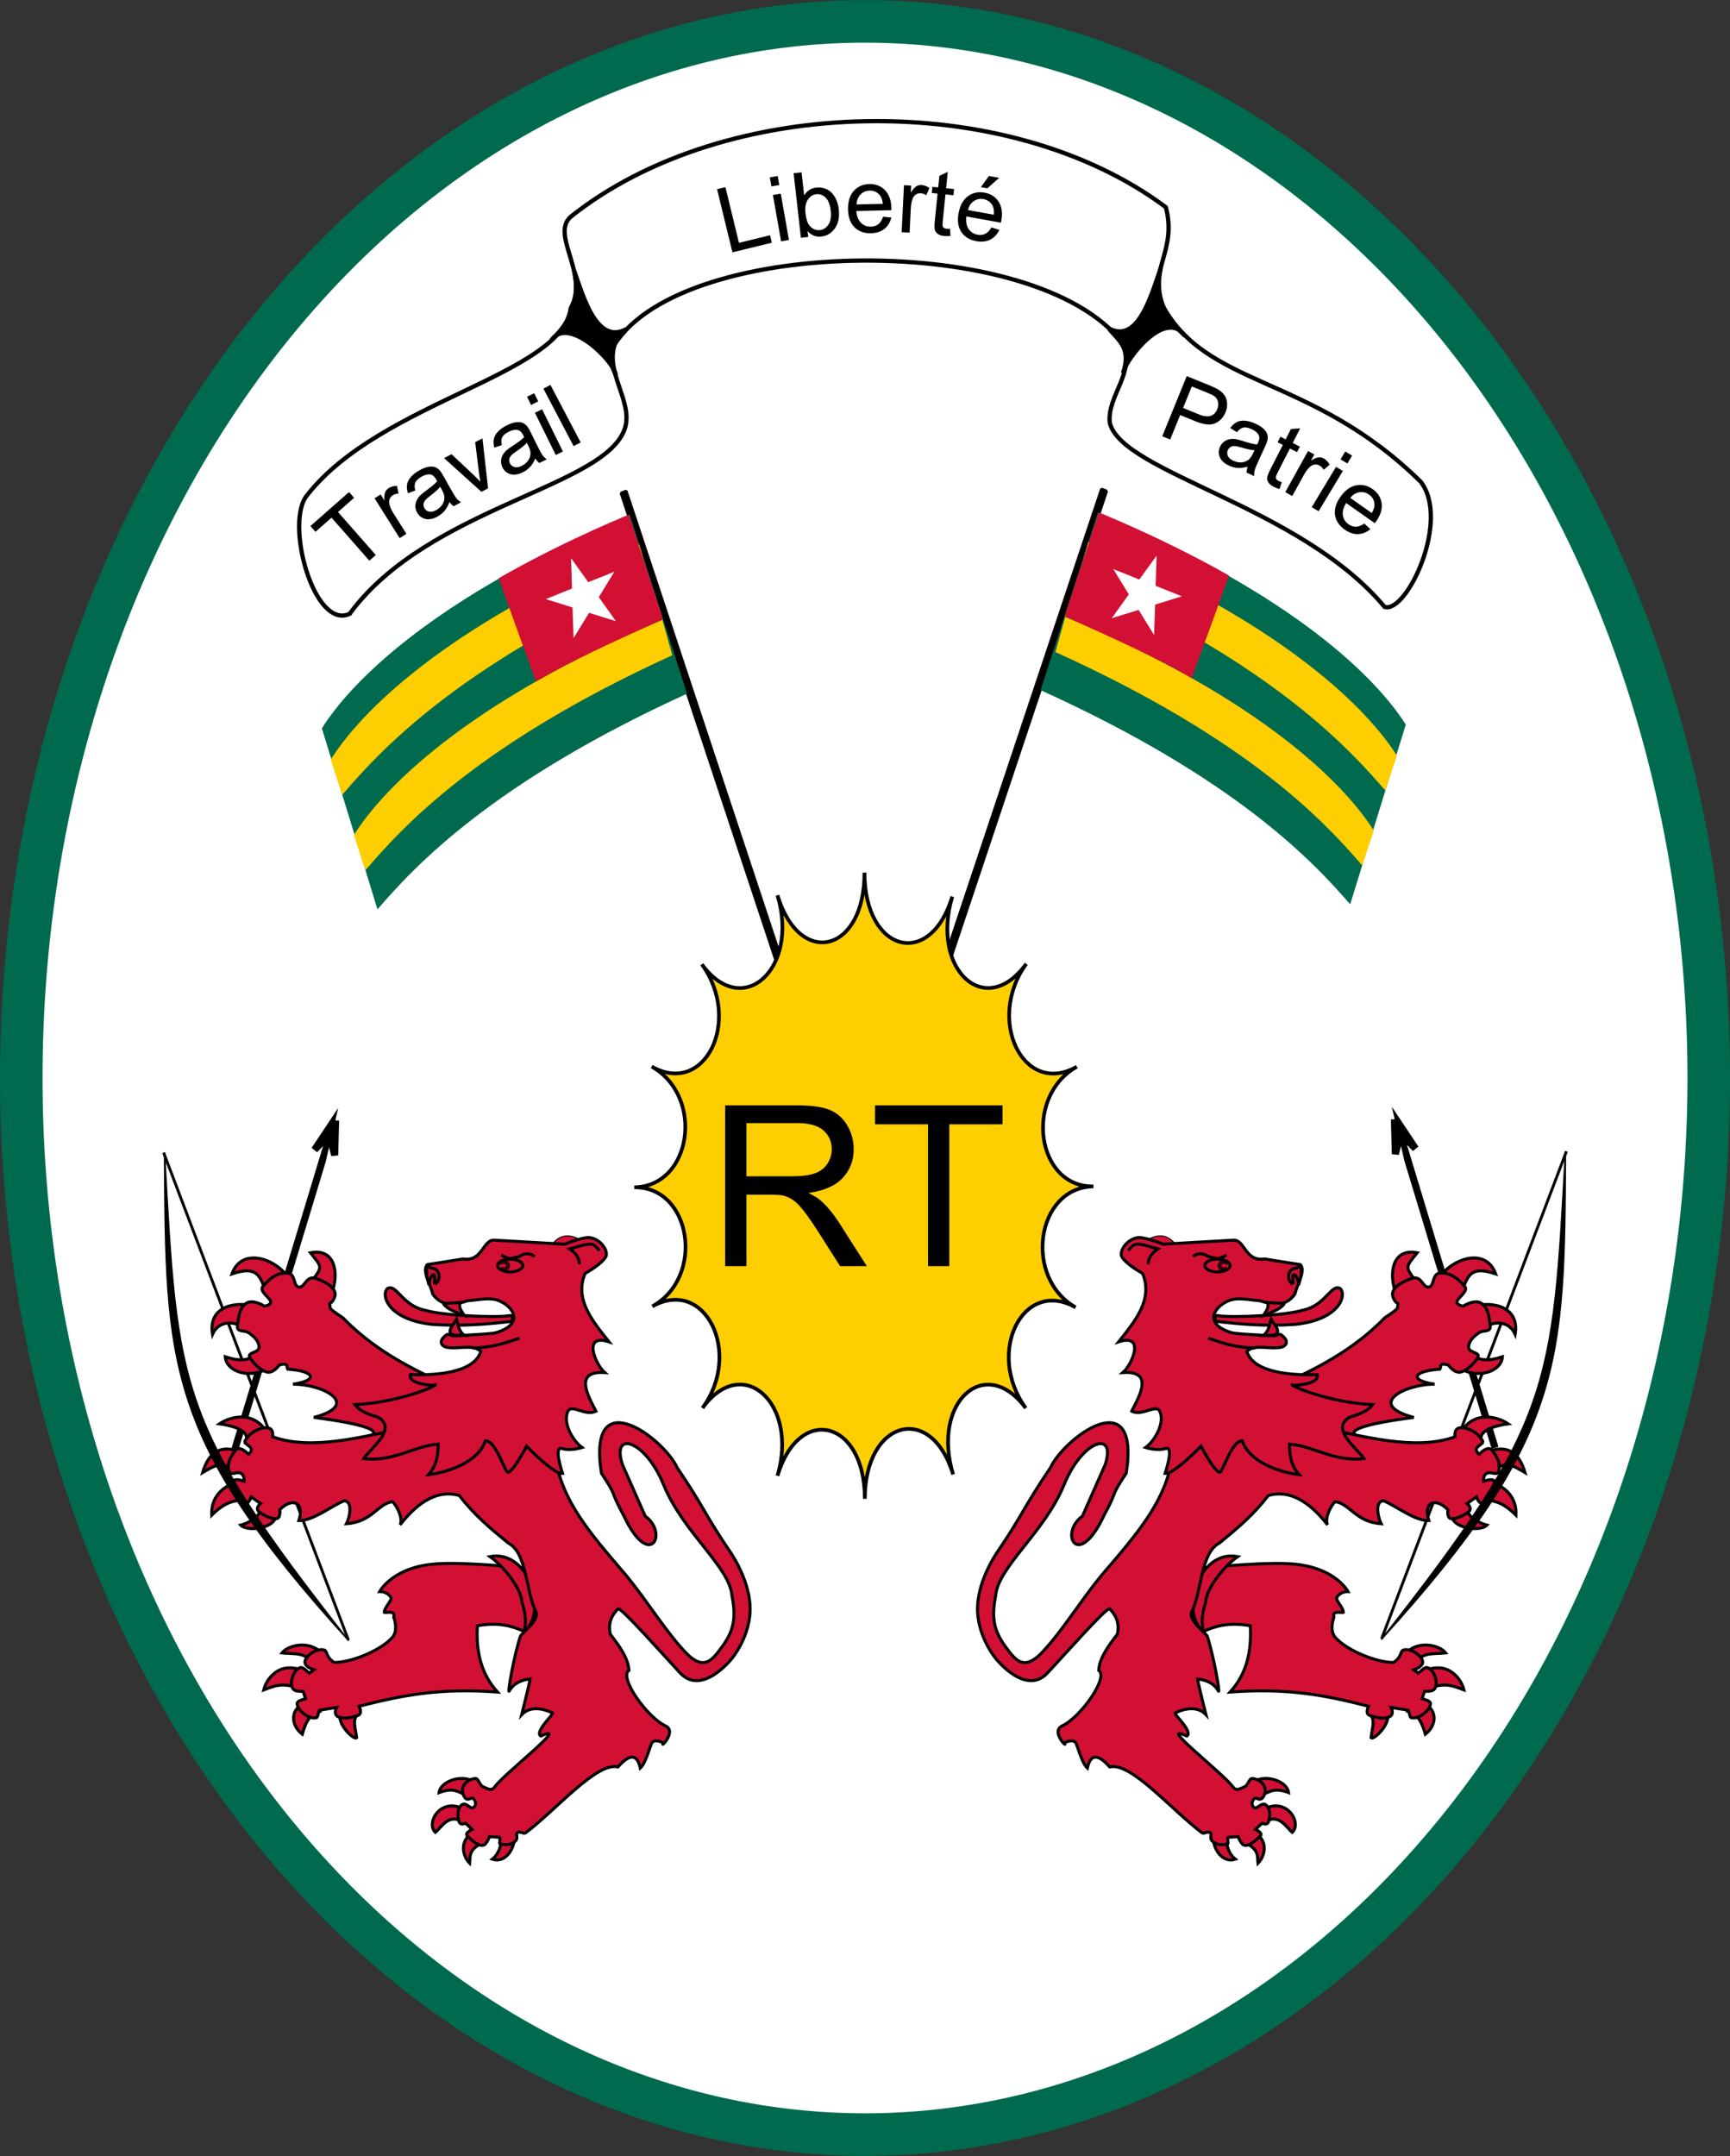 <?xml version="1.0" encoding="UTF-8" standalone="no"?>
<!-- Created with Inkscape (http://www.inkscape.org/) -->

<svg
   xmlns:dc="http://purl.org/dc/elements/1.1/"
   xmlns:cc="http://creativecommons.org/ns#"
   xmlns:rdf="http://www.w3.org/1999/02/22-rdf-syntax-ns#"
   xmlns:svg="http://www.w3.org/2000/svg"
   xmlns="http://www.w3.org/2000/svg"
   xmlns:sodipodi="http://sodipodi.sourceforge.net/DTD/sodipodi-0.dtd"
   xmlns:inkscape="http://www.inkscape.org/namespaces/inkscape"
   version="1.0"
   width="1220.062"
   height="1520.188"
   id="svg2"
   inkscape:version="0.48.1 "
   sodipodi:docname="AJAX.svg">
  <rect width="100%" height="100%" fill="#333333" stroke="none"/>
  <sodipodi:namedview
     pagecolor="#ffffff"
     bordercolor="#666666"
     borderopacity="1"
     objecttolerance="10"
     gridtolerance="10"
     guidetolerance="10"
     inkscape:pageopacity="0"
     inkscape:pageshadow="2"
     inkscape:window-width="1280"
     inkscape:window-height="1004"
     id="namedview104"
     showgrid="false"
     inkscape:zoom="0.30575756"
     inkscape:cx="817.21336"
     inkscape:cy="616.35208"
     inkscape:window-x="-8"
     inkscape:window-y="-8"
     inkscape:window-maximized="1"
     inkscape:current-layer="layer1"
     fit-margin-top="0"
     fit-margin-left="0"
     fit-margin-right="0"
     fit-margin-bottom="0" />
  <defs
     id="defs4">
    <inkscape:perspective
       sodipodi:type="inkscape:persp3d"
       inkscape:vp_x="0 : 749.98499 : 1"
       inkscape:vp_y="0 : 1000 : 0"
       inkscape:vp_z="1200.03 : 749.98499 : 1"
       inkscape:persp3d-origin="600.01501 : 499.98999 : 1"
       id="perspective108" />
  </defs>
  <g
     transform="translate(549.75,-1418)"
     id="layer1">
    <path
       d="m 655.314,2178.092 a 595.029,744.999 0 1 1 -1190.058,0 595.029,744.999 0 1 1 1190.058,0 z"
       id="path2478"
       style="fill:#ffffff;fill-opacity:1;stroke:#006a4e;stroke-width:30;stroke-linejoin:bevel;stroke-miterlimit:4;stroke-opacity:1;stroke-dasharray:none"
       inkscape:connector-curvature="0" />
    <g
       transform="matrix(-1,0,0,1.09,182.509,1335.157)"
       id="g4443">
      <rect
         width="3.82"
         height="346.352"
         x="-179.81"
         y="353.454"
         transform="matrix(0.94,-0.342,0.342,0.94,0,0)"
         id="rect4445"
         style="fill:#000000;fill-opacity:1;stroke:#000000;stroke-width:2;stroke-linejoin:bevel;stroke-miterlimit:4;stroke-opacity:1;stroke-dasharray:none" />
      <path
         d="M -42.053,407.461 C -182.008,461.066 -239.407,516.051 -259.16,544.729 l 39.219,116.257 c 26.246,-27.802 80.818,-81.387 218.318,-138.522 L -42.053,407.461 z"
         id="path4447"
         style="fill:#006a4e;fill-opacity:1;fill-rule:evenodd;stroke:none"
         inkscape:connector-curvature="0" />
      <path
         d="M -19.004,475.048 C -158.959,528.652 -216.836,584.593 -236.589,613.271 l 8.15,22.571 c 26.246,-27.802 78.906,-80.909 216.406,-138.044 l -6.971,-22.75 z"
         id="path4449"
         style="fill:#ffce00;fill-opacity:1;fill-rule:evenodd;stroke:none"
         inkscape:connector-curvature="0" />
      <path
         d="m -35.306,426.576 c -139.955,53.605 -197.832,109.545 -217.585,138.223 l 8.15,22.571 c 26.246,-27.802 78.906,-80.909 216.406,-138.044 l -6.971,-22.75 z"
         id="path4451"
         style="fill:#ffce00;fill-opacity:1;fill-rule:evenodd;stroke:none"
         inkscape:connector-curvature="0" />
      <path
         d="m 293.875,-243.75 c -35.721,13.681 -66.038,27.443 -91.75,40.844 1.243,3.116 2.453,6.647 26.294,66.401 24.916,-13.534 55.153,-25.725 89.643,-40.057 L 293.875,-243.75 z"
         transform="translate(-336.589,651.218)"
         id="path4453"
         style="fill:#d21034;fill-opacity:1;fill-rule:evenodd;stroke:none"
         inkscape:connector-curvature="0" />
      <path
         d="m -83.437,435.399 12.164,15.472 18.38,-6.714 -10.956,16.349 12.065,15.406 -18.935,-5.368 -10.923,16.235 -0.746,-19.667 -18.816,-5.372 18.474,-6.787 -0.706,-19.555 z"
         id="path4455"
         style="fill:#ffffff;fill-opacity:1;stroke:none"
         inkscape:connector-curvature="0" />
    </g>
    <g
       transform="matrix(1,0,0,1.098,-63.602,1333.443)"
       id="g4435">
      <rect
         width="3.82"
         height="346.352"
         x="-179.81"
         y="353.454"
         transform="matrix(0.94,-0.342,0.342,0.94,0,0)"
         id="rect4133"
         style="fill:#000000;fill-opacity:1;stroke:#000000;stroke-width:2;stroke-linejoin:bevel;stroke-miterlimit:4;stroke-opacity:1;stroke-dasharray:none" />
      <path
         d="M -42.053,407.461 C -182.008,461.066 -239.407,516.051 -259.16,544.729 l 39.219,116.257 c 26.246,-27.802 80.818,-81.387 218.318,-138.522 L -42.053,407.461 z"
         id="path4135"
         style="fill:#006a4e;fill-opacity:1;fill-rule:evenodd;stroke:none"
         inkscape:connector-curvature="0" />
      <path
         d="M -19.004,475.048 C -158.959,528.652 -216.836,584.593 -236.589,613.271 l 8.15,22.571 c 26.246,-27.802 78.906,-80.909 216.406,-138.044 l -6.971,-22.75 z"
         id="path4137"
         style="fill:#ffce00;fill-opacity:1;fill-rule:evenodd;stroke:none"
         inkscape:connector-curvature="0" />
      <path
         d="m -35.306,426.576 c -139.955,53.605 -197.832,109.545 -217.585,138.223 l 8.15,22.571 c 26.246,-27.802 78.906,-80.909 216.406,-138.044 l -6.971,-22.75 z"
         id="path4139"
         style="fill:#ffce00;fill-opacity:1;fill-rule:evenodd;stroke:none"
         inkscape:connector-curvature="0" />
      <path
         d="m 293.875,-243.75 c -35.721,13.681 -66.038,27.443 -91.75,40.844 1.243,3.116 2.453,6.647 26.294,66.401 24.916,-13.534 55.153,-25.725 89.643,-40.057 L 293.875,-243.75 z"
         transform="translate(-336.589,651.218)"
         id="path4141"
         style="fill:#d21034;fill-opacity:1;fill-rule:evenodd;stroke:none"
         inkscape:connector-curvature="0" />
      <path
         d="m -83.437,435.399 12.164,15.472 18.38,-6.714 -10.956,16.349 12.065,15.406 -18.935,-5.368 -10.923,16.235 -0.746,-19.667 -18.816,-5.372 18.474,-6.787 -0.706,-19.555 z"
         id="path8347"
         style="fill:#ffffff;fill-opacity:1;stroke:none"
         inkscape:connector-curvature="0" />
    </g>
    <g
       transform="matrix(1.1,0,0,1.1,-107.284,1315.295)"
       id="g4103">
      <path
         d="m 47.723,711.489 c 26.045,35.921 62.726,3.005 48.492,-44.26 14.267,47.029 55.938,36.808 55.767,-14.511 0.139,51.349 42.183,62.125 56.312,15.367 -14.039,47.106 21.333,79.159 47.422,43.084 -26.045,35.977 -1.768,85.452 32.433,65.963 -34.231,19.247 -25.935,77.346 10.615,76.719 -36.652,0.628 -45.125,58.371 -11.399,77.548 -33.861,-19.144 -57.841,29.136 -31.962,64.571 -25.909,-35.055 -60.685,-3.95 -46.561,42.55 -14.082,-46.479 -56.592,-34.751 -56.627,15.609 0.093,-50.505 -42.084,-61.085 -55.999,-14.753 C 109.94,993.122 73.97,960.294 48.115,995.926 74.051,960.636 49.85,911.779 15.969,930.755 49.922,912.059 41.258,854.032 4.393,854.424 41.258,853.85 49.746,796.451 15.578,777.022 49.698,796.529 73.798,747.455 47.723,711.489 z"
         id="path3171"
         style="fill:#ffce00;fill-opacity:1;fill-rule:evenodd;stroke:#000000;stroke-width:2.364;stroke-linecap:butt;stroke-linejoin:miter;stroke-miterlimit:4;stroke-opacity:1;stroke-dasharray:none"
         inkscape:connector-curvature="0" />
      <path
         d="m 62.667,904.961 0,-103.078 45.703,0 c 9.187,9e-5 16.172,0.926 20.953,2.777 4.781,1.852 8.601,5.121 11.461,9.809 2.859,4.688 4.289,9.867 4.289,15.539 -9e-5,7.313 -2.367,13.477 -7.102,18.492 -4.734,5.016 -12.047,8.203 -21.938,9.562 3.609,1.734 6.351,3.445 8.227,5.133 3.984,3.656 7.758,8.227 11.32,13.711 l 17.93,28.055 -17.156,0 -13.641,-21.445 c -3.984,-6.187 -7.266,-10.922 -9.844,-14.203 -2.578,-3.281 -4.887,-5.578 -6.926,-6.891 -2.039,-1.312 -4.113,-2.227 -6.223,-2.742 -1.547,-0.328 -4.078,-0.492 -7.594,-0.492 l -15.82,0 0,45.773 -13.641,0 z m 13.641,-57.586 29.32,0 c 6.234,8e-5 11.109,-0.644 14.625,-1.934 3.516,-1.289 6.187,-3.351 8.016,-6.188 1.828,-2.836 2.742,-5.918 2.742,-9.246 -8e-5,-4.875 -1.77,-8.883 -5.309,-12.023 -3.539,-3.141 -9.129,-4.711 -16.77,-4.711 l -32.625,0 0,34.102 z m 116.438,57.586 0,-90.914 -33.961,0 0,-12.164 81.703,0 0,12.164 -34.102,0 0,90.914 -13.641,0 z"
         id="flowRoot3213"
         style="font-size:144px;font-style:normal;font-variant:normal;font-weight:normal;font-stretch:normal;text-align:start;line-height:125%;writing-mode:lr-tb;text-anchor:start;fill:#000000;fill-opacity:1;stroke:none;font-family:Arial;-inkscape-font-specification:Arial"
         inkscape:connector-curvature="0" />
    </g>
    <path
       d="M -304.05,2574.379 C -434.381,2230.681 -434.381,2230.681 -434.381,2230.681"
       id="path4109"
       style="fill:none;stroke:#000000;stroke-width:2;stroke-linecap:butt;stroke-linejoin:miter;stroke-miterlimit:4;stroke-opacity:1;stroke-dasharray:none"
       inkscape:connector-curvature="0" />
    <path
       d="m -384.055,2439.727 c 70.327,-231.628 70.327,-232.273 70.327,-232.273 l -14.194,21.292 c 10.669,-11.199 10.596,-10.925 14.194,3.871 l 0.645,-24.518"
       id="path4125"
       style="fill:none;stroke:#000000;stroke-width:5;stroke-linecap:butt;stroke-linejoin:miter;stroke-miterlimit:4;stroke-opacity:1;stroke-dasharray:none"
       inkscape:connector-curvature="0" />
    <g
       transform="matrix(0.7,0,0,0.7,66.721,2271.552)"
       id="g3704"
       style="fill:#d21034;fill-opacity:1;display:inline">
      <path
         d="m -607.202,156.719 c -20.848,14.709 -45.658,5.501 -46.545,-9.424 22.698,7.516 26.906,-0.706 34.044,-3.735 l 12.501,13.159 0,0 z"
         id="path1994"
         style="fill:#d21034;fill-opacity:1;fill-rule:evenodd;stroke:#000000;stroke-width:3.016;stroke-linecap:butt;stroke-linejoin:miter;stroke-miterlimit:4;stroke-opacity:1;stroke-dasharray:none;display:inline"
         inkscape:connector-curvature="0" />
      <path
         d="m -633.767,118.591 c -12.183,-8.219 -26.876,-7.279 -32.816,6.073 -4.936,-29.233 25.365,-35.378 50.005,-25.981 l -17.189,19.908 0,0 z"
         id="path1996"
         style="fill:#d21034;fill-opacity:1;fill-rule:evenodd;stroke:#000000;stroke-width:3.016;stroke-linecap:butt;stroke-linejoin:miter;stroke-miterlimit:4;stroke-opacity:1;stroke-dasharray:none;display:inline"
         inkscape:connector-curvature="0" />
      <path
         d="m -612.671,81.475 c -6.494,-15.463 -8.604,-26.391 -34.317,-17.629 10.487,-29.091 48.278,-13.907 58.929,7.506 l -24.612,10.122 z"
         id="path1998"
         style="fill:#d21034;fill-opacity:1;fill-rule:evenodd;stroke:#000000;stroke-width:3.016;stroke-linecap:butt;stroke-linejoin:miter;stroke-miterlimit:4;stroke-opacity:1;stroke-dasharray:none;display:inline"
         inkscape:connector-curvature="0" />
      <path
         d="m -566.163,70.777 c 10.081,-14.234 10.667,-13.021 -1.747,-28.245 26.161,-4.993 28.708,22.556 21.262,41.305 l -19.515,-13.059 z"
         id="path2000"
         style="fill:#d21034;fill-opacity:1;fill-rule:evenodd;stroke:#000000;stroke-width:3.016;stroke-linecap:butt;stroke-linejoin:miter;stroke-miterlimit:4;stroke-opacity:1;stroke-dasharray:none;display:inline"
         inkscape:connector-curvature="0" />
      <path
         d="m -361.472,111.167 c -27.718,3.415 -53.164,5.545 -83.332,3.543 -45.523,-4.666 -52.481,-30.118 -45.352,-36.277 9.247,-4.68 14.698,17.816 38.374,22.142 15.422,4.902 69.023,7.745 84.443,5.302 5.674,-0.899 0.193,5.534 5.867,5.29 l 0,0 z"
         id="path2032"
         style="fill:#d21034;fill-opacity:1;fill-rule:evenodd;stroke:#000000;stroke-width:3.016;stroke-linecap:butt;stroke-linejoin:miter;stroke-miterlimit:4;stroke-opacity:1;stroke-dasharray:none;display:inline"
         inkscape:connector-curvature="0" />
      <path
         d="m -513.476,229.604 c 34.53,-10.259 -37.454,-19.413 -50.994,-21.224 48.525,-12.726 9.564,-33.56 -21.007,-33.487 25.854,-3.639 22.306,-13.305 -5.316,-15.098 -1.506,-2.357 1.218,-7.112 -8.595,-4.088 0,0 -6.251,9.279 -13.283,6.748 -7.032,-2.531 -13.869,-9.785 -16.408,-14.846 -2.539,-5.061 9.571,-4.049 9.376,-10.122 -0.195,-6.073 -4.883,-10.46 -10.157,-14.171 -5.274,-3.712 -12.892,0.337 -11.525,-8.435 1.367,-8.773 2.002,-16.786 8.79,-21.426 6.788,-4.639 18.361,2.868 18.361,2.868 0,0 7.569,-1.181 6.177,-5.019 -1.392,-3.838 -11.744,-10.333 -7.74,-14.888 8.009,-9.11 14.064,-13.412 23.831,-13.497 9.767,-0.084 6.153,13.075 12.306,14.171 6.153,1.097 7.276,-12.063 16.994,-8.773 9.718,3.29 22.384,9.867 19.143,18.895 -2.753,7.671 -6.013,5.006 -4.942,7.742 1.496,3.822 -3.958,1.776 13.146,13.01 25.93,26.615 55.447,44.172 87.193,59.436 42.001,23.234 -52.484,70.64 -65.35,62.206 l 0,0 z"
         id="path2002"
         style="fill:#d21034;fill-opacity:1;fill-rule:evenodd;stroke:#000000;stroke-width:3.016;stroke-linecap:butt;stroke-linejoin:miter;stroke-miterlimit:4;stroke-opacity:1;stroke-dasharray:none;display:inline"
         inkscape:connector-curvature="0" />
      <g
         transform="matrix(1.011,0,0,0.996,-671.488,19.078)"
         id="g3015"
         style="fill:#d21034;fill-opacity:1;stroke:#000000;stroke-width:3.005;stroke-miterlimit:4;stroke-opacity:1;stroke-dasharray:none">
        <path
           d="m 102.232,439.906 c -1.253,-13.084 -18.671,-10.436 -28.176,-11.605 6.52,-8.576 28.768,-13.027 40.168,0.902 4.044,4.941 -9.766,0.368 -11.992,10.704 z"
           id="path2004"
           style="fill:#d21034;fill-opacity:1;fill-rule:evenodd;stroke:#000000;stroke-width:3.005;stroke-linecap:butt;stroke-linejoin:miter;stroke-miterlimit:4;stroke-opacity:1;stroke-dasharray:none;display:inline"
           inkscape:connector-curvature="0" />
        <path
           d="m 94.97,464.9 c -19.011,-6.019 -23.575,-5.343 -39.115,0.756 0,0 2.828,-13.262 15.123,-19.787 12.295,-6.525 26.777,1.437 26.777,1.437 l -2.785,17.594 0,0 z"
           id="path2006"
           style="fill:#d21034;fill-opacity:1;fill-rule:evenodd;stroke:#000000;stroke-width:3.005;stroke-linecap:butt;stroke-linejoin:miter;stroke-miterlimit:4;stroke-opacity:1;stroke-dasharray:none;display:inline"
           inkscape:connector-curvature="0" />
        <path
           d="m 111.233,487.716 c -7.011,2.963 -11.773,4.572 -16.914,22.761 -12.435,-9.907 -11.945,-26.834 4.01,-31.814 l 12.904,9.053 z"
           id="path2008"
           style="fill:#d21034;fill-opacity:1;fill-rule:evenodd;stroke:#000000;stroke-width:3.005;stroke-linecap:butt;stroke-linejoin:miter;stroke-miterlimit:4;stroke-opacity:1;stroke-dasharray:none;display:inline"
           inkscape:connector-curvature="0" />
        <path
           d="m 150.058,489.959 c -6.182,5.523 -3.002,12.873 -1.587,24.049 -3.146,3.206 -24.611,-19.241 -13.53,-27.204 l 15.117,3.155 0,0 z"
           id="path2010"
           style="fill:#d21034;fill-opacity:1;fill-rule:evenodd;stroke:#000000;stroke-width:3.005;stroke-linecap:butt;stroke-linejoin:miter;stroke-miterlimit:4;stroke-opacity:1;stroke-dasharray:none;display:inline"
           inkscape:connector-curvature="0" />
      </g>
      <path
         d="m -426.89,355.431 c -8.129,10e-4 -15.963,0.41 -22.885,1.39 -36.918,5.23 -48.425,26.981 -48.425,26.981 0,0 7.581,-0.399 11.307,5.906 1.644,2.78 -6.868,10.438 -6.615,15.153 1.237,0.59 11.633,-2.554 9.543,4.686 2.463,7.636 3.096,15.502 -1.749,20.814 -12.462,13.665 -42.653,25.155 -58.385,24.855 -8.96,-5.847 -6.144,-11.857 -10.511,-12.682 -8.165,-1.544 -18.895,6.606 -18.848,12.349 0.028,3.369 4.088,6.092 9.129,7.735 l -4.699,3.344 c -3.461,-2.784 -6.486,-6.382 -9.3,-5.512 -6.95,2.149 -11.182,15.816 -7.071,21.422 1.7,2.318 5.547,2.504 10.172,2.488 l 2.349,7.403 c -3.371,0.994 -8.227,2.214 -8.403,4.637 -0.474,6.509 11.888,16.466 19.284,14.478 2.041,-0.549 1.537,-5.443 3.347,-7.616 l 17.012,-2.706 c 0,-10e-6 -4.033,7.789 2.804,9.813 6.837,2.025 11.878,0.141 18.08,-1.546 6.202,-1.687 1.784,-9.47 1.784,-9.47 45.188,-11.503 81.911,-18.492 139.547,-14.317 -17.306,-18.984 -21.701,-42.001 -20.318,-66.813 22.593,-3.813 35.687,0.563 47.642,5.937 5.765,-5.514 14.866,-14.345 11.182,-20.442 -7.138,-11.813 -2.923,-26.547 -8.704,-43.177 -15.131,-2.189 -55.143,-5.115 -77.269,-5.111 l 0,0 z"
         id="path2012"
         style="fill:#d21034;fill-opacity:1;fill-rule:evenodd;stroke:#000000;stroke-width:3.016;stroke-linecap:butt;stroke-linejoin:miter;stroke-miterlimit:4;stroke-opacity:1;stroke-dasharray:none;display:inline"
         inkscape:connector-curvature="0" />
      <path
         d="m -632.959,233.719 c 3.49,-7.977 -2.592,-15.465 -26.652,-18.858 11.948,-8.1 35.677,-13.14 48.295,9.427 l -21.643,9.431 z"
         id="path2014"
         style="fill:#d21034;fill-opacity:1;fill-rule:evenodd;stroke:#000000;stroke-width:3.016;stroke-linecap:butt;stroke-linejoin:miter;stroke-miterlimit:4;stroke-opacity:1;stroke-dasharray:none;display:inline"
         inkscape:connector-curvature="0" />
      <path
         d="m -646.473,262.392 c -9.061,-11.95 -20.86,-3.766 -30.089,1.604 6.236,-21.02 18.341,-28.506 38.089,-20.854 l -8,19.25 0,0 z"
         id="path2016"
         style="fill:#d21034;fill-opacity:1;fill-rule:evenodd;stroke:#000000;stroke-width:3.016;stroke-linecap:butt;stroke-linejoin:miter;stroke-miterlimit:4;stroke-opacity:1;stroke-dasharray:none;display:inline"
         inkscape:connector-curvature="0" />
      <path
         d="m -633.437,291.822 c -10.028,0.083 -19.298,0.495 -33.956,15.018 -0.796,-16.5 8.934,-28.306 25.63,-33.416 l 8.326,18.398 0,0 z"
         id="path2018"
         style="fill:#d21034;fill-opacity:1;fill-rule:evenodd;stroke:#000000;stroke-width:3.016;stroke-linecap:butt;stroke-linejoin:miter;stroke-miterlimit:4;stroke-opacity:1;stroke-dasharray:none;display:inline"
         inkscape:connector-curvature="0" />
      <path
         d="m -618.793,300.826 c 1.306,4.344 -6.293,12.439 -19.401,16.045 6.744,7.025 35.6,3.398 35.371,-10.195 l -15.97,-5.85 0,0 z"
         id="path2020"
         style="fill:#d21034;fill-opacity:1;fill-rule:evenodd;stroke:#000000;stroke-width:3.016;stroke-linecap:butt;stroke-linejoin:miter;stroke-miterlimit:4;stroke-opacity:1;stroke-dasharray:none;display:inline"
         inkscape:connector-curvature="0" />
      <g
         transform="matrix(1.011,0,0,0.996,-718.377,43.91)"
         id="g3021"
         style="fill:#d21034;fill-opacity:1;stroke:#000000;stroke-width:3.005;stroke-miterlimit:4;stroke-opacity:1;stroke-dasharray:none">
        <path
           d="m 336.231,588.737 c 4.821,2.71 1.938,16.835 -6.202,23.218 12.33,4.189 22.31,-9.341 22.023,-22.809 l -15.821,-0.41 z"
           id="path2022"
           style="fill:#d21034;fill-opacity:1;fill-rule:evenodd;stroke:#000000;stroke-width:3.005;stroke-linecap:butt;stroke-linejoin:miter;stroke-miterlimit:4;stroke-opacity:1;stroke-dasharray:none;display:inline"
           inkscape:connector-curvature="0" />
        <path
           d="m 314.27,584.496 c -15.706,3.904 -16.15,21.829 -6.746,31.627 0.892,-6.082 -2.69,-14.159 15.868,-22.48 l -9.122,-9.147 z"
           id="path2024"
           style="fill:#d21034;fill-opacity:1;fill-rule:evenodd;stroke:#000000;stroke-width:3.005;stroke-linecap:butt;stroke-linejoin:miter;stroke-miterlimit:4;stroke-opacity:1;stroke-dasharray:none;display:inline"
           inkscape:connector-curvature="0" />
        <path
           d="m 300.497,574.322 c -13.733,-9.331 -21.507,5.814 -27.156,10.499 -10.125,-9.75 6.017,-37.93 30.981,-21.992 l -3.825,11.493 z"
           id="path2026"
           style="fill:#d21034;fill-opacity:1;fill-rule:evenodd;stroke:#000000;stroke-width:3.005;stroke-linecap:butt;stroke-linejoin:miter;stroke-miterlimit:4;stroke-opacity:1;stroke-dasharray:none;display:inline"
           inkscape:connector-curvature="0" />
        <path
           d="m 308.85,548.775 c -11.817,-3.019 -14.962,-10.622 -31.807,-4.206 1.807,-13.85 31.067,-20.977 38.522,-5.949 l -6.716,10.154 0,0 z"
           id="path2028"
           style="fill:#d21034;fill-opacity:1;fill-rule:evenodd;stroke:#000000;stroke-width:3.005;stroke-linecap:butt;stroke-linejoin:miter;stroke-miterlimit:4;stroke-opacity:1;stroke-dasharray:none;display:inline"
           inkscape:connector-curvature="0" />
      </g>
      <path
         d="m -387.074,348.575 c 14.078,9.643 32.012,33.092 32.233,45.773 7.817,23.896 -0.677,29.955 4.438,28.159 21.812,-24.401 -0.09,-81.209 -36.672,-73.933 l 0,0 z"
         id="path3914"
         style="fill:#d21034;fill-opacity:1;fill-rule:evenodd;stroke:#000000;stroke-width:3.016;stroke-linecap:butt;stroke-linejoin:miter;stroke-miterlimit:4;stroke-opacity:1;stroke-dasharray:none"
         inkscape:connector-curvature="0" />
      <path
         d="m 372.222,34.721 c 7.851,-9.327 17.02,-9.435 26.984,-3.968 -8.532,7.807 -17.398,10.93 -26.984,3.968 z"
         transform="translate(-695.883,-1.568)"
         id="path2926"
         style="fill:#d21034;fill-opacity:1;stroke:#000000;stroke-width:1px;stroke-linecap:butt;stroke-linejoin:miter;stroke-opacity:1"
         inkscape:connector-curvature="0" />
      <path
         d="m -606.015,227.867 c 0,0 1.934,-10.259 -7.735,-9.066 -9.669,1.193 -16.298,6.919 -19.89,12.884 -1.796,2.982 4.282,4.772 5.836,7.724 1.554,2.953 -2.521,6.114 -2.521,6.114 0,0 -8.84,-9.782 -13.26,-3.817 -4.42,5.965 -9.116,13.361 -6.077,21.473 1.519,4.056 7.182,-0.358 11.361,1.372 4.178,1.73 3.557,8.172 3.557,8.172 0,0 -12.461,-4.624 -10.804,1.937 1.657,6.561 3.069,14.764 9.147,19.059 6.077,4.295 8.84,-5.249 8.84,-5.249 l 9.392,6.681 c 0,0 -6.354,4.772 -1.105,8.589 5.249,3.817 11.326,6.681 16.575,6.681 5.249,0 3.867,-9.066 3.867,-9.066 12.929,-13.142 25.235,-7.105 19.245,10.975 14.742,0.333 33.953,-15.685 45.983,-20.036 9.083,1.194 4.702,18.16 2.004,23.169 25.669,-1.622 31.574,-20.279 46.256,-22.169 3.711,2.61 11.327,16.913 7.692,23.33 19.89,-25.45 39.779,-35.311 59.669,-29.585 15.815,20.34 31.464,33.235 49.448,47.956 18.91,9.619 17.964,50.383 27.624,68.714 4.589,8.707 -14.577,22.359 -15.47,25.052 -6.042,18.23 -12.904,55.889 -11.423,55.463 4.697,-8.22 12.337,-11.355 21.184,-12.407 -0.838,5.899 -8.464,35.982 -8.464,35.982 8.068,-8.598 20.384,-6.751 30.984,-1.79 2.142,0.925 -18.35,18.794 -11.735,23.339 31.644,-14.829 -36.941,37.724 -46.529,51.365 -3.04,4.065 -6.077,2.147 -11.05,0 -4.972,-2.147 -4.735,-9.114 -8.84,-8.589 -9.947,1.273 -15.705,10.091 -10.764,18.218 3.654,6.008 7.221,-0.47 9.543,2.294 2.321,2.764 2.846,6.572 -0.257,8.763 -3.103,2.191 -7.735,-6.657 -12.155,-2.362 -4.42,4.295 -3.781,11.281 -2.4,16.166 1.381,4.885 6.557,1.856 6.557,1.856 l 6.7,6.32 c -2.056,1.139 -7.881,4.006 -4.493,7.01 3.548,3.146 13.321,13.102 18.089,7.385 1.836,-2.201 3.47,-5.65 3.875,-7.113 l 9.67,0.647 c 2.264,-0.374 -0.477,6.378 1,6.702 6.628,1.456 10.614,0.819 14.755,-2.257 5.663,-4.207 -2.613,-10.402 6.775,-9.491 0,0 2.627,1.728 4.367,0.424 30.38,-22.759 71.734,-71.665 92.882,-66.243 5.611,-6.244 18.107,-19.193 22.514,1.176 6.094,-5.495 10.309,-24.934 12.256,-26.3 4.42,-3.102 10.96,1.009 10.96,1.009 -4.289,6.402 14.117,-11.579 2.21,-17.178 -18.884,-8.88 -47.353,-49.323 -36.824,-56.031 -1.045,-12.908 -9.811,-24.603 -18.785,-36.266 -2.599,-11.57 1.554,-19.253 7.735,-25.768 3.534,-1.099 45.264,46.188 62.608,64.731 22.056,23.582 51.934,-14.315 51.934,-14.315 0,0 19.89,-23.382 18.508,-53.205 -1.381,-29.824 -22.032,-57.439 -22.032,-57.439 -23.78,-35.349 -24.986,-42.901 -51.431,-81.878 -12.672,-28.618 -90.858,-88.506 -76.331,5.544 17.467,26.48 6.839,13.852 22.902,43.556 25.854,54.566 45.087,17.014 21.27,-0.253 l -22.939,-51.87 c -11.596,-34.957 22.677,-25.51 41.367,20.109 19.914,48.604 66.737,82.887 68.961,111.971 4.776,23.638 0.61,35.594 -8.011,48.672 -10.722,14.438 -19.101,29.347 -39.227,7.873 -20.125,-21.474 -37.566,-50.433 -59.016,-76.66 -38.169,-44.843 -73.424,-82.823 -73.145,-139.098 -77.407,-59.448 -203.576,27.951 -283.394,-0.954 l 0,0 z"
         id="path2030"
         style="fill:#d21034;fill-opacity:1;fill-rule:evenodd;stroke:#000000;stroke-width:3.016;stroke-linecap:butt;stroke-linejoin:miter;stroke-miterlimit:4;stroke-opacity:1;stroke-dasharray:none;display:inline"
         inkscape:connector-curvature="0" />
      <path
         d="m -407.766,90.754 c -3.582,-0.755 -23.633,11.918 -36.918,-6.58 -2.112,-9.504 -11.322,-23.564 -5.394,-29.79 5.839,-0.705 35.866,-5.639 35.866,-5.639 20.14,3.207 19.733,-20.11 32.035,-18.895 0,0 70.32,4.049 70.32,4.049 0,0 14.65,-6.073 23.831,-6.748 11.406,0.484 20.105,12.346 17.971,18.895 -4.004,8.014 -21.096,17.208 -21.096,17.208 -11.096,26.36 7.564,48.13 24.042,69.004 -27.377,-8.981 -13.492,23.06 -4.321,30.965 -31.986,-2.079 -16.275,24.285 -8.839,38.941 -10.929,5.227 -24.643,-7.561 -28.224,-0.052 -5.596,11.734 4.919,29.862 14.216,36.599 0,0 -11.525,3.796 -20.315,1.012 -8.79,-2.784 0.678,25.108 0.678,25.108 -8.439,1.322 -36.229,-27.469 -36.229,-27.469 0,0 -14.103,27.204 -19.184,26.288 -3.332,-2.332 -12.285,-32.618 -22.439,-31.662 -6.122,19.958 -35.17,31.515 -57.215,34.054 8.356,-9.134 9.643,-19.794 9.767,-30.705 -23.224,1.267 -44.754,18.201 -75.008,14.509 5.825,-9.473 32.757,-28.287 16.346,-40.52 -2.739,-2.406 -17.972,-4.057 -25.218,-13.87 37.64,-1.443 75.671,-15.611 81.189,-19.717 0.285,0.947 -27.91,-0.205 -25.307,-10.419 23.787,0.752 64.016,-1.071 70.972,-23.447 -8.786,-8.048 -23.244,-1.341 -35.551,-4.386 -7.978,-3.297 -3.476,-9.581 1.629,-12.737 2.115,-0.385 4.989,1.732 7.695,1.499 10.083,-0.868 30.191,-1.391 40.498,-2.933 28.447,-7.942 20.497,-25.099 4.838,-32.139 -9.367,-4.211 -20.983,-1.235 -30.633,-0.422 l 0,-4e-5 0,0 z"
         id="path2034"
         style="fill:#d21034;fill-opacity:1;fill-rule:evenodd;stroke:#000000;stroke-width:3.016;stroke-linecap:butt;stroke-linejoin:miter;stroke-miterlimit:4;stroke-opacity:1;stroke-dasharray:none;display:inline"
         inkscape:connector-curvature="0" />
      <path
         d="m -353.951,55.386 c 0.005,3.559 -5.686,6.445 -12.708,6.445 -7.022,0 -12.713,-2.886 -12.708,-6.445 -0.005,-3.559 5.686,-6.445 12.708,-6.445 7.022,0 12.713,2.886 12.708,6.445 z"
         id="path2036"
         style="fill:#d21034;fill-opacity:1;fill-rule:evenodd;stroke:#000000;stroke-width:3;stroke-linecap:butt;stroke-linejoin:miter;stroke-miterlimit:4;stroke-opacity:1;stroke-dasharray:none;display:inline"
         inkscape:connector-curvature="0" />
      <path
         d="m -434.156,93.646 c 4.49,6.265 13.347,8.927 21.185,12.053 -2.28,-4.102 -6.266,-7.94 -3.923,-13.074 l -17.262,1.021 z"
         id="path2865"
         style="fill:#d21034;fill-opacity:1;stroke:#000000;stroke-width:3.016;stroke-linecap:butt;stroke-linejoin:miter;stroke-miterlimit:4;stroke-opacity:1;stroke-dasharray:none"
         inkscape:connector-curvature="0" />
      <path
         d="m -426.455,124.255 c -2.966,-4.468 2.922,-9.734 5.785,-14.761 1.837,5.628 1.846,11.631 7.625,16.124 -4.326,-0.302 -8.428,1.069 -13.41,-1.363 l 0,0 z"
         id="path2863"
         style="fill:#d21034;fill-opacity:1;stroke:#000000;stroke-width:3.016;stroke-linecap:butt;stroke-linejoin:miter;stroke-miterlimit:4;stroke-opacity:1;stroke-dasharray:none"
         inkscape:connector-curvature="0" />
      <path
         d="m -443.814,58.471 c 6.042,1.61 7.17,9.851 3.11,14.332 -0.326,-0.807 -2.46,0.766 -2.351,0.049 2.469,-16.39 -5.72,-4.905 -5.391,2.218 l -2.436,-9.713 c 0.918,-9.083 -3.858,-9.942 7.069,-6.886 l 0,3e-6 z"
         id="path2867"
         style="fill:#d21034;fill-opacity:1;stroke:#000000;stroke-width:3.016;stroke-linecap:butt;stroke-linejoin:miter;stroke-miterlimit:4;stroke-opacity:1;stroke-dasharray:none"
         inkscape:connector-curvature="0" />
      <path
         d="m -296.829,54.083 c -0.05,-2.237 -1.044,-9.964 -9.992,-15.442 l 14.724,-4.088 c 4.638,-0.213 8.639,-3.54 15.25,5.904"
         id="path2869"
         style="fill:#d21034;fill-opacity:1;stroke:#000000;stroke-width:3.016;stroke-linecap:butt;stroke-linejoin:miter;stroke-miterlimit:4;stroke-opacity:1;stroke-dasharray:none"
         inkscape:connector-curvature="0" />
      <path
         d="m -377.941,53.966 c 0.829,-1.501 2.805,-2.406 4.879,-2.236 2.074,0.171 3.767,1.378 4.181,2.981 0.415,1.603 -0.545,3.233 -2.37,4.024 -1.825,0.791 -4.094,0.561 -5.603,-0.567"
         id="path2871"
         style="opacity:0.777;fill:#d21034;fill-opacity:1;stroke:#000000;stroke-width:4.064;stroke-miterlimit:4;stroke-opacity:1;stroke-dasharray:none"
         inkscape:connector-curvature="0" />
      <path
         d="m -375.807,44.865 c 9.761,5.263 8.719,3.399 18.48,1.396 5.093,-3.633 10.186,-3.633 15.279,0"
         id="path2873"
         style="fill:#d21034;fill-opacity:1;stroke:#000000;stroke-width:3;stroke-linecap:butt;stroke-linejoin:miter;stroke-miterlimit:4;stroke-opacity:1;stroke-dasharray:none"
         inkscape:connector-curvature="0" />
      <path
         d="m 291.071,139.879 c 18.424,0.131 32.051,-4.494 47.421,-9.722"
         transform="translate(-695.883,-1.568)"
         id="path3702"
         style="fill:#d21034;fill-opacity:1;stroke:#000000;stroke-width:3;stroke-linecap:butt;stroke-linejoin:miter;stroke-opacity:1"
         inkscape:connector-curvature="0" />
    </g>
    <path
       d="m 504.626,2438.854 c -70.327,-231.628 -70.327,-232.273 -70.327,-232.273 l 14.194,21.292 c -10.669,-11.199 -10.596,-10.925 -14.194,3.871 l -0.645,-24.518"
       id="path4129"
       style="fill:none;stroke:#000000;stroke-width:5;stroke-linecap:butt;stroke-linejoin:miter;stroke-miterlimit:4;stroke-opacity:1;stroke-dasharray:none"
       inkscape:connector-curvature="0" />
    <path
       d="m 424.62,2573.506 c 130.331,-343.698 130.331,-343.698 130.331,-343.698"
       id="path4127"
       style="fill:none;stroke:#000000;stroke-width:2;stroke-linecap:butt;stroke-linejoin:miter;stroke-miterlimit:4;stroke-opacity:1;stroke-dasharray:none"
       inkscape:connector-curvature="0" />
    <g
       transform="matrix(-0.7,0,0,0.7,52.181,2271.552)"
       id="g4035"
       style="fill:#e20909;display:inline">
      <path
         d="m -607.202,156.719 c -20.848,14.709 -45.658,5.501 -46.545,-9.424 22.698,7.516 26.906,-0.706 34.044,-3.735 l 12.501,13.159 0,0 z"
         id="path4037"
         style="fill:#d21034;fill-opacity:1;fill-rule:evenodd;stroke:#000000;stroke-width:3.016;stroke-linecap:butt;stroke-linejoin:miter;stroke-miterlimit:4;stroke-opacity:1;stroke-dasharray:none;display:inline"
         inkscape:connector-curvature="0" />
      <path
         d="m -633.767,118.591 c -12.183,-8.219 -26.876,-7.279 -32.816,6.073 -4.936,-29.233 25.365,-35.378 50.005,-25.981 l -17.189,19.908 0,0 z"
         id="path4039"
         style="fill:#d21034;fill-opacity:1;fill-rule:evenodd;stroke:#000000;stroke-width:3.016;stroke-linecap:butt;stroke-linejoin:miter;stroke-miterlimit:4;stroke-opacity:1;stroke-dasharray:none;display:inline"
         inkscape:connector-curvature="0" />
      <path
         d="m -612.671,81.475 c -6.494,-15.463 -8.604,-26.391 -34.317,-17.629 10.487,-29.091 48.278,-13.907 58.929,7.506 l -24.612,10.122 z"
         id="path4041"
         style="fill:#d21034;fill-opacity:1;fill-rule:evenodd;stroke:#000000;stroke-width:3.016;stroke-linecap:butt;stroke-linejoin:miter;stroke-miterlimit:4;stroke-opacity:1;stroke-dasharray:none;display:inline"
         inkscape:connector-curvature="0" />
      <path
         d="m -566.163,70.777 c 10.081,-14.234 10.667,-13.021 -1.747,-28.245 26.161,-4.993 28.708,22.556 21.262,41.305 l -19.515,-13.059 z"
         id="path4043"
         style="fill:#d21034;fill-opacity:1;fill-rule:evenodd;stroke:#000000;stroke-width:3.016;stroke-linecap:butt;stroke-linejoin:miter;stroke-miterlimit:4;stroke-opacity:1;stroke-dasharray:none;display:inline"
         inkscape:connector-curvature="0" />
      <path
         d="m -361.472,111.167 c -27.718,3.415 -53.164,5.545 -83.332,3.543 -45.523,-4.666 -52.481,-30.118 -45.352,-36.277 9.247,-4.68 14.698,17.816 38.374,22.142 15.422,4.902 69.023,7.745 84.443,5.302 5.674,-0.899 0.193,5.534 5.867,5.29 l 0,0 z"
         id="path4045"
         style="fill:#d21034;fill-opacity:1;fill-rule:evenodd;stroke:#000000;stroke-width:3.016;stroke-linecap:butt;stroke-linejoin:miter;stroke-miterlimit:4;stroke-opacity:1;stroke-dasharray:none;display:inline"
         inkscape:connector-curvature="0" />
      <path
         d="m -513.476,229.604 c 34.53,-10.259 -37.454,-19.413 -50.994,-21.224 48.525,-12.726 9.564,-33.56 -21.007,-33.487 25.854,-3.639 22.306,-13.305 -5.316,-15.098 -1.506,-2.357 1.218,-7.112 -8.595,-4.088 0,0 -6.251,9.279 -13.283,6.748 -7.032,-2.531 -13.869,-9.785 -16.408,-14.846 -2.539,-5.061 9.571,-4.049 9.376,-10.122 -0.195,-6.073 -4.883,-10.46 -10.157,-14.171 -5.274,-3.712 -12.892,0.337 -11.525,-8.435 1.367,-8.773 2.002,-16.786 8.79,-21.426 6.788,-4.639 18.361,2.868 18.361,2.868 0,0 7.569,-1.181 6.177,-5.019 -1.392,-3.838 -11.744,-10.333 -7.74,-14.888 8.009,-9.11 14.064,-13.412 23.831,-13.497 9.767,-0.084 6.153,13.075 12.306,14.171 6.153,1.097 7.276,-12.063 16.994,-8.773 9.718,3.29 22.384,9.867 19.143,18.895 -2.753,7.671 -6.013,5.006 -4.942,7.742 1.496,3.822 -3.958,1.776 13.146,13.01 25.93,26.615 55.447,44.172 87.193,59.436 42.001,23.234 -52.484,70.64 -65.35,62.206 l 0,0 z"
         id="path4047"
         style="fill:#d21034;fill-opacity:1;fill-rule:evenodd;stroke:#000000;stroke-width:3.016;stroke-linecap:butt;stroke-linejoin:miter;stroke-miterlimit:4;stroke-opacity:1;stroke-dasharray:none;display:inline"
         inkscape:connector-curvature="0" />
      <g
         transform="matrix(1.011,0,0,0.996,-671.488,19.078)"
         id="g4049"
         style="fill:#d21034;fill-opacity:1;stroke:#000000;stroke-width:3.005;stroke-miterlimit:4;stroke-opacity:1;stroke-dasharray:none">
        <path
           d="m 102.232,439.906 c -1.253,-13.084 -18.671,-10.436 -28.176,-11.605 6.52,-8.576 28.768,-13.027 40.168,0.902 4.044,4.941 -9.766,0.368 -11.992,10.704 z"
           id="path4051"
           style="fill:#d21034;fill-opacity:1;fill-rule:evenodd;stroke:#000000;stroke-width:3.005;stroke-linecap:butt;stroke-linejoin:miter;stroke-miterlimit:4;stroke-opacity:1;stroke-dasharray:none;display:inline"
           inkscape:connector-curvature="0" />
        <path
           d="m 94.97,464.9 c -19.011,-6.019 -23.575,-5.343 -39.115,0.756 0,0 2.828,-13.262 15.123,-19.787 12.295,-6.525 26.777,1.437 26.777,1.437 l -2.785,17.594 0,0 z"
           id="path4053"
           style="fill:#d21034;fill-opacity:1;fill-rule:evenodd;stroke:#000000;stroke-width:3.005;stroke-linecap:butt;stroke-linejoin:miter;stroke-miterlimit:4;stroke-opacity:1;stroke-dasharray:none;display:inline"
           inkscape:connector-curvature="0" />
        <path
           d="m 111.233,487.716 c -7.011,2.963 -11.773,4.572 -16.914,22.761 -12.435,-9.907 -11.945,-26.834 4.01,-31.814 l 12.904,9.053 z"
           id="path4055"
           style="fill:#d21034;fill-opacity:1;fill-rule:evenodd;stroke:#000000;stroke-width:3.005;stroke-linecap:butt;stroke-linejoin:miter;stroke-miterlimit:4;stroke-opacity:1;stroke-dasharray:none;display:inline"
           inkscape:connector-curvature="0" />
        <path
           d="m 150.058,489.959 c -6.182,5.523 -3.002,12.873 -1.587,24.049 -3.146,3.206 -24.611,-19.241 -13.53,-27.204 l 15.117,3.155 0,0 z"
           id="path4057"
           style="fill:#d21034;fill-opacity:1;fill-rule:evenodd;stroke:#000000;stroke-width:3.005;stroke-linecap:butt;stroke-linejoin:miter;stroke-miterlimit:4;stroke-opacity:1;stroke-dasharray:none;display:inline"
           inkscape:connector-curvature="0" />
      </g>
      <path
         d="m -426.89,355.431 c -8.129,10e-4 -15.963,0.41 -22.885,1.39 -36.918,5.23 -48.425,26.981 -48.425,26.981 0,0 7.581,-0.399 11.307,5.906 1.644,2.78 -6.868,10.438 -6.615,15.153 1.237,0.59 11.633,-2.554 9.543,4.686 2.463,7.636 3.096,15.502 -1.749,20.814 -12.462,13.665 -42.653,25.155 -58.385,24.855 -8.96,-5.847 -6.144,-11.857 -10.511,-12.682 -8.165,-1.544 -18.895,6.606 -18.848,12.349 0.028,3.369 4.088,6.092 9.129,7.735 l -4.699,3.344 c -3.461,-2.784 -6.486,-6.382 -9.3,-5.512 -6.95,2.149 -11.182,15.816 -7.071,21.422 1.7,2.318 5.547,2.504 10.172,2.488 l 2.349,7.403 c -3.371,0.994 -8.227,2.214 -8.403,4.637 -0.474,6.509 11.888,16.466 19.284,14.478 2.041,-0.549 1.537,-5.443 3.347,-7.616 l 17.012,-2.706 c 0,-10e-6 -4.033,7.789 2.804,9.813 6.837,2.025 11.878,0.141 18.08,-1.546 6.202,-1.687 1.784,-9.47 1.784,-9.47 45.188,-11.503 81.911,-18.492 139.547,-14.317 -17.306,-18.984 -21.701,-42.001 -20.318,-66.813 22.593,-3.813 35.687,0.563 47.642,5.937 5.765,-5.514 14.866,-14.345 11.182,-20.442 -7.138,-11.813 -2.923,-26.547 -8.704,-43.177 -15.131,-2.189 -55.143,-5.115 -77.269,-5.111 l 0,0 z"
         id="path4059"
         style="fill:#d21034;fill-opacity:1;fill-rule:evenodd;stroke:#000000;stroke-width:3.016;stroke-linecap:butt;stroke-linejoin:miter;stroke-miterlimit:4;stroke-opacity:1;stroke-dasharray:none;display:inline"
         inkscape:connector-curvature="0" />
      <path
         d="m -632.959,233.719 c 3.49,-7.977 -2.592,-15.465 -26.652,-18.858 11.948,-8.1 35.677,-13.14 48.295,9.427 l -21.643,9.431 z"
         id="path4061"
         style="fill:#d21034;fill-opacity:1;fill-rule:evenodd;stroke:#000000;stroke-width:3.016;stroke-linecap:butt;stroke-linejoin:miter;stroke-miterlimit:4;stroke-opacity:1;stroke-dasharray:none;display:inline"
         inkscape:connector-curvature="0" />
      <path
         d="m -646.473,262.392 c -9.061,-11.95 -20.86,-3.766 -30.089,1.604 6.236,-21.02 18.341,-28.506 38.089,-20.854 l -8,19.25 0,0 z"
         id="path4063"
         style="fill:#d21034;fill-opacity:1;fill-rule:evenodd;stroke:#000000;stroke-width:3.016;stroke-linecap:butt;stroke-linejoin:miter;stroke-miterlimit:4;stroke-opacity:1;stroke-dasharray:none;display:inline"
         inkscape:connector-curvature="0" />
      <path
         d="m -633.437,291.822 c -10.028,0.083 -19.298,0.495 -33.956,15.018 -0.796,-16.5 8.934,-28.306 25.63,-33.416 l 8.326,18.398 0,0 z"
         id="path4065"
         style="fill:#d21034;fill-opacity:1;fill-rule:evenodd;stroke:#000000;stroke-width:3.016;stroke-linecap:butt;stroke-linejoin:miter;stroke-miterlimit:4;stroke-opacity:1;stroke-dasharray:none;display:inline"
         inkscape:connector-curvature="0" />
      <path
         d="m -618.793,300.826 c 1.306,4.344 -6.293,12.439 -19.401,16.045 6.744,7.025 35.6,3.398 35.371,-10.195 l -15.97,-5.85 0,0 z"
         id="path4067"
         style="fill:#d21034;fill-opacity:1;fill-rule:evenodd;stroke:#000000;stroke-width:3.016;stroke-linecap:butt;stroke-linejoin:miter;stroke-miterlimit:4;stroke-opacity:1;stroke-dasharray:none;display:inline"
         inkscape:connector-curvature="0" />
      <g
         transform="matrix(1.011,0,0,0.996,-718.377,43.91)"
         id="g4069"
         style="fill:#d21034;fill-opacity:1;stroke:#000000;stroke-width:3.005;stroke-miterlimit:4;stroke-opacity:1;stroke-dasharray:none">
        <path
           d="m 336.231,588.737 c 4.821,2.71 1.938,16.835 -6.202,23.218 12.33,4.189 22.31,-9.341 22.023,-22.809 l -15.821,-0.41 z"
           id="path4071"
           style="fill:#d21034;fill-opacity:1;fill-rule:evenodd;stroke:#000000;stroke-width:3.005;stroke-linecap:butt;stroke-linejoin:miter;stroke-miterlimit:4;stroke-opacity:1;stroke-dasharray:none;display:inline"
           inkscape:connector-curvature="0" />
        <path
           d="m 314.27,584.496 c -15.706,3.904 -16.15,21.829 -6.746,31.627 0.892,-6.082 -2.69,-14.159 15.868,-22.48 l -9.122,-9.147 z"
           id="path4073"
           style="fill:#d21034;fill-opacity:1;fill-rule:evenodd;stroke:#000000;stroke-width:3.005;stroke-linecap:butt;stroke-linejoin:miter;stroke-miterlimit:4;stroke-opacity:1;stroke-dasharray:none;display:inline"
           inkscape:connector-curvature="0" />
        <path
           d="m 300.497,574.322 c -13.733,-9.331 -21.507,5.814 -27.156,10.499 -10.125,-9.75 6.017,-37.93 30.981,-21.992 l -3.825,11.493 z"
           id="path4075"
           style="fill:#d21034;fill-opacity:1;fill-rule:evenodd;stroke:#000000;stroke-width:3.005;stroke-linecap:butt;stroke-linejoin:miter;stroke-miterlimit:4;stroke-opacity:1;stroke-dasharray:none;display:inline"
           inkscape:connector-curvature="0" />
        <path
           d="m 308.85,548.775 c -11.817,-3.019 -14.962,-10.622 -31.807,-4.206 1.807,-13.85 31.067,-20.977 38.522,-5.949 l -6.716,10.154 0,0 z"
           id="path4077"
           style="fill:#d21034;fill-opacity:1;fill-rule:evenodd;stroke:#000000;stroke-width:3.005;stroke-linecap:butt;stroke-linejoin:miter;stroke-miterlimit:4;stroke-opacity:1;stroke-dasharray:none;display:inline"
           inkscape:connector-curvature="0" />
      </g>
      <path
         d="m -387.074,348.575 c 14.078,9.643 32.012,33.092 32.233,45.773 7.817,23.896 -0.677,29.955 4.438,28.159 21.812,-24.401 -0.09,-81.209 -36.672,-73.933 l 0,0 z"
         id="path4079"
         style="fill:#d21034;fill-opacity:1;fill-rule:evenodd;stroke:#000000;stroke-width:3.016;stroke-linecap:butt;stroke-linejoin:miter;stroke-miterlimit:4;stroke-opacity:1;stroke-dasharray:none"
         inkscape:connector-curvature="0" />
      <path
         d="m 372.222,34.721 c 7.851,-9.327 17.02,-9.435 26.984,-3.968 -8.532,7.807 -17.398,10.93 -26.984,3.968 z"
         transform="translate(-695.883,-1.568)"
         id="path4081"
         style="fill:#d21034;fill-opacity:1;stroke:#000000;stroke-width:1px;stroke-linecap:butt;stroke-linejoin:miter;stroke-opacity:1"
         inkscape:connector-curvature="0" />
      <path
         d="m -606.015,227.867 c 0,0 1.934,-10.259 -7.735,-9.066 -9.669,1.193 -16.298,6.919 -19.89,12.884 -1.796,2.982 4.282,4.772 5.836,7.724 1.554,2.953 -2.521,6.114 -2.521,6.114 0,0 -8.84,-9.782 -13.26,-3.817 -4.42,5.965 -9.116,13.361 -6.077,21.473 1.519,4.056 7.182,-0.358 11.361,1.372 4.178,1.73 3.557,8.172 3.557,8.172 0,0 -12.461,-4.624 -10.804,1.937 1.657,6.561 3.069,14.764 9.147,19.059 6.077,4.295 8.84,-5.249 8.84,-5.249 l 9.392,6.681 c 0,0 -6.354,4.772 -1.105,8.589 5.249,3.817 11.326,6.681 16.575,6.681 5.249,0 3.867,-9.066 3.867,-9.066 12.929,-13.142 25.235,-7.105 19.245,10.975 14.742,0.333 33.953,-15.685 45.983,-20.036 9.083,1.194 4.702,18.16 2.004,23.169 25.669,-1.622 31.574,-20.279 46.256,-22.169 3.711,2.61 11.327,16.913 7.692,23.33 19.89,-25.45 39.779,-35.311 59.669,-29.585 15.815,20.34 31.464,33.235 49.448,47.956 18.91,9.619 17.964,50.383 27.624,68.714 4.589,8.707 -14.577,22.359 -15.47,25.052 -6.042,18.23 -12.904,55.889 -11.423,55.463 4.697,-8.22 12.337,-11.355 21.184,-12.407 -0.838,5.899 -8.464,35.982 -8.464,35.982 8.068,-8.598 20.384,-6.751 30.984,-1.79 2.142,0.925 -18.35,18.794 -11.735,23.339 31.644,-14.829 -36.941,37.724 -46.529,51.365 -3.04,4.065 -6.077,2.147 -11.05,0 -4.972,-2.147 -4.735,-9.114 -8.84,-8.589 -9.947,1.273 -15.705,10.091 -10.764,18.218 3.654,6.008 7.221,-0.47 9.543,2.294 2.321,2.764 2.846,6.572 -0.257,8.763 -3.103,2.191 -7.735,-6.657 -12.155,-2.362 -4.42,4.295 -3.781,11.281 -2.4,16.166 1.381,4.885 6.557,1.856 6.557,1.856 l 6.7,6.32 c -2.056,1.139 -7.881,4.006 -4.493,7.01 3.548,3.146 13.321,13.102 18.089,7.385 1.836,-2.201 3.47,-5.65 3.875,-7.113 l 9.67,0.647 c 2.264,-0.374 -0.477,6.378 1,6.702 6.628,1.456 10.614,0.819 14.755,-2.257 5.663,-4.207 -2.613,-10.402 6.775,-9.491 0,0 2.627,1.728 4.367,0.424 30.38,-22.759 71.734,-71.665 92.882,-66.243 5.611,-6.244 18.107,-19.193 22.514,1.176 6.094,-5.495 10.309,-24.934 12.256,-26.3 4.42,-3.102 10.96,1.009 10.96,1.009 -4.289,6.402 14.117,-11.579 2.21,-17.178 -18.884,-8.88 -47.353,-49.323 -36.824,-56.031 -1.045,-12.908 -9.811,-24.603 -18.785,-36.266 -2.599,-11.57 1.554,-19.253 7.735,-25.768 3.534,-1.099 45.264,46.188 62.608,64.731 22.056,23.582 51.934,-14.315 51.934,-14.315 0,0 19.89,-23.382 18.508,-53.205 -1.381,-29.824 -22.032,-57.439 -22.032,-57.439 -23.78,-35.349 -24.986,-42.901 -51.431,-81.878 -12.672,-28.618 -90.858,-88.506 -76.331,5.544 17.467,26.48 6.839,13.852 22.902,43.556 25.854,54.566 45.087,17.014 21.27,-0.253 l -22.939,-51.87 c -11.596,-34.957 22.677,-25.51 41.367,20.109 19.914,48.604 66.737,82.887 68.961,111.971 4.776,23.638 0.61,35.594 -8.011,48.672 -10.722,14.438 -19.101,29.347 -39.227,7.873 -20.125,-21.474 -37.566,-50.433 -59.016,-76.66 -38.169,-44.843 -73.424,-82.823 -73.145,-139.098 -77.407,-59.448 -203.576,27.951 -283.394,-0.954 l 0,0 z"
         id="path4083"
         style="fill:#d21034;fill-opacity:1;fill-rule:evenodd;stroke:#000000;stroke-width:3.016;stroke-linecap:butt;stroke-linejoin:miter;stroke-miterlimit:4;stroke-opacity:1;stroke-dasharray:none;display:inline"
         inkscape:connector-curvature="0" />
      <path
         d="m -407.766,90.754 c -3.582,-0.755 -23.633,11.918 -36.918,-6.58 -2.112,-9.504 -11.322,-23.564 -5.394,-29.79 5.839,-0.705 35.866,-5.639 35.866,-5.639 20.14,3.207 19.733,-20.11 32.035,-18.895 0,0 70.32,4.049 70.32,4.049 0,0 14.65,-6.073 23.831,-6.748 11.406,0.484 20.105,12.346 17.971,18.895 -4.004,8.014 -21.096,17.208 -21.096,17.208 -11.096,26.36 7.564,48.13 24.042,69.004 -27.377,-8.981 -13.492,23.06 -4.321,30.965 -31.986,-2.079 -16.275,24.285 -8.839,38.941 -10.929,5.227 -24.643,-7.561 -28.224,-0.052 -5.596,11.734 4.919,29.862 14.216,36.599 0,0 -11.525,3.796 -20.315,1.012 -8.79,-2.784 0.678,25.108 0.678,25.108 -8.439,1.322 -36.229,-27.469 -36.229,-27.469 0,0 -14.103,27.204 -19.184,26.288 -3.332,-2.332 -12.285,-32.618 -22.439,-31.662 -6.122,19.958 -35.17,31.515 -57.215,34.054 8.356,-9.134 9.643,-19.794 9.767,-30.705 -23.224,1.267 -44.754,18.201 -75.008,14.509 5.825,-9.473 32.757,-28.287 16.346,-40.52 -2.739,-2.406 -17.972,-4.057 -25.218,-13.87 37.64,-1.443 75.671,-15.611 81.189,-19.717 0.285,0.947 -27.91,-0.205 -25.307,-10.419 23.787,0.752 64.016,-1.071 70.972,-23.447 -8.786,-8.048 -23.244,-1.341 -35.551,-4.386 -7.978,-3.297 -3.476,-9.581 1.629,-12.737 2.115,-0.385 4.989,1.732 7.695,1.499 10.083,-0.868 30.191,-1.391 40.498,-2.933 28.447,-7.942 20.497,-25.099 4.838,-32.139 -9.367,-4.211 -20.983,-1.235 -30.633,-0.422 l 0,-4e-5 0,0 z"
         id="path4085"
         style="fill:#d21034;fill-opacity:1;fill-rule:evenodd;stroke:#000000;stroke-width:3.016;stroke-linecap:butt;stroke-linejoin:miter;stroke-miterlimit:4;stroke-opacity:1;stroke-dasharray:none;display:inline"
         inkscape:connector-curvature="0" />
      <path
         d="m -353.951,55.386 c 0.005,3.559 -5.686,6.445 -12.708,6.445 -7.022,0 -12.713,-2.886 -12.708,-6.445 -0.005,-3.559 5.686,-6.445 12.708,-6.445 7.022,0 12.713,2.886 12.708,6.445 z"
         id="path4087"
         style="fill:#d21034;fill-opacity:1;fill-rule:evenodd;stroke:#000000;stroke-width:3;stroke-linecap:butt;stroke-linejoin:miter;stroke-miterlimit:4;stroke-opacity:1;stroke-dasharray:none;display:inline"
         inkscape:connector-curvature="0" />
      <path
         d="m -434.156,93.646 c 4.49,6.265 13.347,8.927 21.185,12.053 -2.28,-4.102 -6.266,-7.94 -3.923,-13.074 l -17.262,1.021 z"
         id="path4089"
         style="fill:#d21034;fill-opacity:1;stroke:#000000;stroke-width:3.016;stroke-linecap:butt;stroke-linejoin:miter;stroke-miterlimit:4;stroke-opacity:1;stroke-dasharray:none"
         inkscape:connector-curvature="0" />
      <path
         d="m -426.455,124.255 c -2.966,-4.468 2.922,-9.734 5.785,-14.761 1.837,5.628 1.846,11.631 7.625,16.124 -4.326,-0.302 -8.428,1.069 -13.41,-1.363 l 0,0 z"
         id="path4091"
         style="fill:#d21034;fill-opacity:1;stroke:#000000;stroke-width:3.016;stroke-linecap:butt;stroke-linejoin:miter;stroke-miterlimit:4;stroke-opacity:1;stroke-dasharray:none"
         inkscape:connector-curvature="0" />
      <path
         d="m -443.814,58.471 c 6.042,1.61 7.17,9.851 3.11,14.332 -0.326,-0.807 -2.46,0.766 -2.351,0.049 2.469,-16.39 -5.72,-4.905 -5.391,2.218 l -2.436,-9.713 c 0.918,-9.083 -3.858,-9.942 7.069,-6.886 l 0,3e-6 z"
         id="path4093"
         style="fill:#d21034;fill-opacity:1;stroke:#000000;stroke-width:3.016;stroke-linecap:butt;stroke-linejoin:miter;stroke-miterlimit:4;stroke-opacity:1;stroke-dasharray:none"
         inkscape:connector-curvature="0" />
      <path
         d="m -296.829,54.083 c -0.05,-2.237 -1.044,-9.964 -9.992,-15.442 l 14.724,-4.088 c 4.638,-0.213 8.639,-3.54 15.25,5.904"
         id="path4095"
         style="fill:#d21034;fill-opacity:1;stroke:#000000;stroke-width:3.016;stroke-linecap:butt;stroke-linejoin:miter;stroke-miterlimit:4;stroke-opacity:1;stroke-dasharray:none"
         inkscape:connector-curvature="0" />
      <path
         d="m -377.941,53.966 c 0.829,-1.501 2.805,-2.406 4.879,-2.236 2.074,0.171 3.767,1.378 4.181,2.981 0.415,1.603 -0.545,3.233 -2.37,4.024 -1.825,0.791 -4.094,0.561 -5.603,-0.567"
         id="path4097"
         style="opacity:0.777;fill:#d21034;fill-opacity:1;stroke:#000000;stroke-width:4.064;stroke-miterlimit:4;stroke-opacity:1;stroke-dasharray:none"
         inkscape:connector-curvature="0" />
      <path
         d="m -375.807,44.865 c 9.761,5.263 8.719,3.399 18.48,1.396 5.093,-3.633 10.186,-3.633 15.279,0"
         id="path4099"
         style="fill:#e20909;stroke:#000000;stroke-width:3;stroke-linecap:butt;stroke-linejoin:miter;stroke-miterlimit:4;stroke-opacity:1;stroke-dasharray:none"
         inkscape:connector-curvature="0" />
      <path
         d="m 291.071,139.879 c 18.424,0.131 32.051,-4.494 47.421,-9.722"
         transform="translate(-695.883,-1.568)"
         id="path4101"
         style="fill:#e20909;stroke:#000000;stroke-width:3;stroke-linecap:butt;stroke-linejoin:miter;stroke-opacity:1"
         inkscape:connector-curvature="0" />
    </g>
    <path
       d="M -303.817,2574.865 C -433.864,2431.517 -432.765,2380.367 -433.699,2230.681 c 9.083,166.449 8.796,190.346 129.882,344.184 z"
       id="path4107"
       style="fill:#000000;fill-rule:evenodd;stroke:#000000;stroke-width:1px;stroke-linecap:butt;stroke-linejoin:miter;stroke-opacity:1"
       inkscape:connector-curvature="0" />
    <path
       d="m 424.387,2573.992 c 130.047,-143.348 128.948,-194.498 129.882,-344.184 -9.083,166.45 -8.796,190.346 -129.882,344.184 z"
       id="path4131"
       style="fill:#000000;fill-rule:evenodd;stroke:#000000;stroke-width:1px;stroke-linecap:butt;stroke-linejoin:miter;stroke-opacity:1"
       inkscape:connector-curvature="0" />
    <g
       transform="translate(-83.498,1462.251)"
       id="g4835">
      <path
         d="m -219.666,388.557 c 55.853,-75.922 181.129,-89.011 194.217,-131.096 5.641,-18.583 -14.359,-39.405 -7.07,-59.282 49.539,-76.516 296.981,-79.795 357.871,-0.635 9.892,20.746 -11.07,37.034 -8.94,56.37 8.764,35.425 134.363,58.471 193.824,129.809 15.672,4.567 46.596,-61.041 25.449,-88.288 C 457.646,218.594 383.742,230.111 352.416,168.878 344.574,145.669 363.804,131.517 355.954,101.878 243.558,17.917 45.34,21.93 -63.442,108.327 c -15.156,12.608 13.15,40.773 -0.314,64.718 -6.219,47.191 -133.26,65.368 -185.538,131.423 -16.683,18.48 4.215,95.916 29.628,84.09 z"
         id="path4754"
         style="fill:#ffffff;fill-rule:evenodd;stroke:#000000;stroke-width:3;stroke-linecap:butt;stroke-linejoin:miter;stroke-miterlimit:4;stroke-opacity:1;stroke-dasharray:none"
         inkscape:connector-curvature="0" />
      <path
         d="m -76.87,194.875 c 12.566,-15.907 43.911,16.048 44.822,25.167 -8.869,-17.958 1.399,-24.204 7.481,-32.195 -20.693,11.05 -30.092,-22.191 -36.816,-41.37 4.603,20.318 -2.048,35.812 -15.487,48.398 z"
         id="path4760"
         style="fill:#000000;fill-rule:evenodd;stroke:#000000;stroke-width:3;stroke-linecap:butt;stroke-linejoin:miter;stroke-miterlimit:4;stroke-opacity:1;stroke-dasharray:none"
         inkscape:connector-curvature="0" />
      <path
         d="m 368.766,191.862 c -13.435,-18.186 -41.029,16.909 -43.017,26.889 6.285,-17.958 -3.925,-23.412 -10.007,-31.403 20.693,11.05 29.952,-23.629 36.676,-42.807 -4.603,20.318 2.909,34.736 16.348,47.321 z"
         id="path4764"
         style="fill:#000000;fill-rule:evenodd;stroke:#000000;stroke-width:3;stroke-linecap:butt;stroke-linejoin:miter;stroke-miterlimit:4;stroke-opacity:1;stroke-dasharray:none"
         inkscape:connector-curvature="0" />
      <path
         d="m 351.452,269.213 17.283,-42.428 16.004,6.519 c 2.817,1.147 4.913,2.159 6.289,3.034 1.942,1.196 3.419,2.568 4.431,4.116 1.012,1.548 1.589,3.375 1.732,5.48 0.143,2.106 -0.213,4.21 -1.07,6.313 -1.47,3.608 -3.861,6.194 -7.175,7.757 -3.314,1.563 -7.971,1.123 -13.971,-1.321 l -10.882,-4.433 -7.026,17.249 -5.615,-2.287 z m 14.68,-19.969 10.969,4.468 c 3.627,1.478 6.478,1.852 8.552,1.122 2.074,-0.73 3.611,-2.32 4.609,-4.77 0.723,-1.775 0.893,-3.477 0.511,-5.106 -0.382,-1.629 -1.224,-2.945 -2.526,-3.948 -0.843,-0.636 -2.538,-1.473 -5.085,-2.51 l -10.853,-4.421 -6.177,15.165 z m 45.537,41.407 c -2.634,0.733 -4.979,1.026 -7.034,0.88 -2.055,-0.147 -4.085,-0.683 -6.09,-1.61 -3.309,-1.53 -5.479,-3.514 -6.509,-5.953 -1.03,-2.439 -0.964,-4.915 0.199,-7.431 0.682,-1.475 1.64,-2.667 2.876,-3.577 1.235,-0.909 2.567,-1.482 3.995,-1.716 1.428,-0.235 2.911,-0.227 4.447,0.025 1.125,0.199 2.755,0.643 4.893,1.332 4.35,1.414 7.656,2.231 9.918,2.45 0.342,-0.691 0.557,-1.131 0.645,-1.32 0.962,-2.08 1.157,-3.769 0.586,-5.065 -0.772,-1.757 -2.443,-3.23 -5.015,-4.418 -2.402,-1.11 -4.369,-1.509 -5.902,-1.196 -1.533,0.313 -3.068,1.411 -4.604,3.294 l -4.678,-2.989 c 1.442,-1.927 2.986,-3.307 4.634,-4.141 1.648,-0.833 3.619,-1.15 5.913,-0.95 2.294,0.2 4.737,0.899 7.328,2.096 2.572,1.189 4.522,2.457 5.849,3.806 1.328,1.348 2.158,2.656 2.49,3.923 0.332,1.267 0.326,2.67 -0.018,4.209 -0.232,0.949 -0.872,2.557 -1.921,4.827 l -3.147,6.808 c -2.194,4.747 -3.473,7.799 -3.837,9.157 -0.364,1.358 -0.491,2.762 -0.381,4.213 l -5.333,-2.465 c -0.04,-1.304 0.192,-2.7 0.697,-4.188 l 0,0 z m 4.846,-11.6 c -2.203,-0.1 -5.28,-0.742 -9.231,-1.926 -2.239,-0.668 -3.881,-1.014 -4.925,-1.038 -1.045,-0.024 -1.972,0.219 -2.781,0.728 -0.809,0.51 -1.419,1.209 -1.83,2.097 -0.629,1.362 -0.639,2.734 -0.028,4.119 0.611,1.384 1.909,2.535 3.895,3.453 1.967,0.909 3.915,1.288 5.844,1.135 1.929,-0.152 3.599,-0.809 5.008,-1.971 1.082,-0.9 2.143,-2.475 3.183,-4.726 l 0.865,-1.872 z m 19.21,22.55 -1.532,4.796 c -1.562,-0.422 -2.9,-0.917 -4.014,-1.484 -1.819,-0.927 -3.083,-1.934 -3.792,-3.02 -0.709,-1.086 -1.029,-2.202 -0.96,-3.348 0.069,-1.145 0.87,-3.222 2.403,-6.229 l 8.67,-17.012 -3.675,-1.873 1.987,-3.898 3.675,1.873 3.732,-7.323 6.516,-0.467 -5.265,10.33 5.039,2.568 -1.987,3.898 -5.039,-2.568 -8.812,17.29 c -0.728,1.429 -1.109,2.393 -1.14,2.891 -0.032,0.498 0.09,0.97 0.366,1.414 0.276,0.445 0.785,0.856 1.528,1.235 0.557,0.284 1.323,0.593 2.299,0.926 l 0,0 z m 2.488,7.023 16.068,-29.039 4.43,2.451 -2.436,4.402 c 2.27,-1.434 4.065,-2.215 5.385,-2.342 1.32,-0.127 2.554,0.128 3.703,0.763 1.659,0.918 3.052,2.38 4.181,4.385 l -4.222,3.628 c -0.81,-1.377 -1.816,-2.398 -3.019,-3.064 -1.076,-0.595 -2.221,-0.806 -3.435,-0.633 -1.215,0.173 -2.322,0.733 -3.322,1.68 -1.515,1.447 -2.848,3.21 -3.998,5.288 l -8.412,15.203 -4.922,-2.723 z m 38.986,-23.127 3.338,-5.541 4.818,2.903 -3.338,5.541 -4.818,-2.903 z m -20.302,33.701 17.125,-28.428 4.818,2.903 -17.125,28.428 -4.818,-2.903 z m 37.019,11.55 4.335,3.938 c -2.707,2.246 -5.613,3.421 -8.72,3.524 -3.107,0.103 -6.235,-0.956 -9.384,-3.178 -3.967,-2.798 -6.25,-6.238 -6.85,-10.321 -0.6,-4.082 0.655,-8.328 3.765,-12.737 3.219,-4.562 6.891,-7.275 11.018,-8.137 4.127,-0.862 8.063,0.028 11.808,2.67 3.626,2.558 5.717,5.882 6.274,9.972 0.557,4.09 -0.744,8.373 -3.902,12.85 -0.192,0.272 -0.489,0.675 -0.89,1.208 l -20.224,-14.267 c -1.931,3.099 -2.698,5.975 -2.3,8.627 0.398,2.652 1.729,4.777 3.994,6.374 1.685,1.189 3.436,1.761 5.252,1.717 1.816,-0.045 3.758,-0.791 5.825,-2.239 l 0,0 z m -9.849,-18.077 15.142,10.682 c 1.405,-2.425 2.033,-4.544 1.884,-6.358 -0.215,-2.803 -1.489,-5.028 -3.821,-6.673 -2.111,-1.489 -4.384,-2.035 -6.819,-1.637 -2.435,0.398 -4.564,1.726 -6.387,3.985 l 0,0 z"
         transform="translate(1.952,-5.855)"
         id="text4802"
         style="font-size:64px;font-style:normal;font-variant:normal;font-weight:normal;font-stretch:normal;text-align:start;line-height:125%;writing-mode:lr-tb;text-anchor:start;fill:#000000;fill-opacity:1;stroke:none;font-family:Arial;-inkscape-font-specification:Arial"
         inkscape:connector-curvature="0" />
      <path
         d="m 50.288,133.663 -10.841,-44.511 5.89,-1.435 9.562,39.259 21.922,-5.339 1.279,5.253 -27.812,6.774 z m 27.482,-46.464 -1.125,-6.37 5.539,-0.978 1.125,6.37 -5.539,0.978 z m 6.842,38.744 -5.772,-32.682 5.539,-0.978 5.772,32.682 -5.539,0.978 z m 19.155,-3.122 -5.186,0.585 -5.137,-45.524 5.59,-0.631 1.833,16.241 c 2.026,-3.227 4.871,-5.047 8.535,-5.46 2.029,-0.229 3.995,-0.037 5.899,0.577 1.904,0.613 3.524,1.594 4.861,2.942 1.337,1.348 2.454,3.03 3.353,5.046 0.898,2.016 1.482,4.215 1.751,6.595 0.638,5.652 -0.267,10.177 -2.713,13.577 -2.447,3.4 -5.626,5.321 -9.539,5.762 -3.892,0.439 -7.129,-0.841 -9.711,-3.842 l 0.466,4.13 z m -1.951,-16.73 c 0.446,3.954 1.307,6.75 2.582,8.388 2.084,2.679 4.627,3.849 7.629,3.51 2.443,-0.276 4.435,-1.575 5.976,-3.898 1.541,-2.323 2.074,-5.586 1.6,-9.788 -0.486,-4.306 -1.699,-7.387 -3.638,-9.244 -1.939,-1.857 -4.12,-2.648 -6.542,-2.375 -2.443,0.276 -4.435,1.575 -5.976,3.898 -1.541,2.323 -2.085,5.492 -1.632,9.509 l 0,0 z m 54.707,2.468 5.828,0.582 c -0.837,3.416 -2.472,6.091 -4.907,8.024 -2.435,1.933 -5.578,2.944 -9.431,3.035 -4.853,0.114 -8.736,-1.29 -11.649,-4.212 -2.913,-2.922 -4.433,-7.08 -4.56,-12.475 -0.131,-5.582 1.204,-9.948 4.006,-13.098 2.802,-3.15 6.494,-4.779 11.076,-4.886 4.436,-0.104 8.096,1.321 10.978,4.275 2.883,2.954 4.388,7.17 4.517,12.648 0.008,0.333 0.009,0.833 0.004,1.5 l -24.743,0.581 c 0.294,3.64 1.39,6.407 3.289,8.3 1.899,1.893 4.234,2.808 7.004,2.743 2.062,-0.048 3.809,-0.631 5.242,-1.748 1.432,-1.117 2.548,-2.873 3.346,-5.267 l 0,0 z m -18.677,-8.658 18.526,-0.435 c -0.315,-2.785 -1.073,-4.862 -2.272,-6.23 -1.842,-2.124 -4.19,-3.153 -7.043,-3.086 -2.583,0.061 -4.734,0.976 -6.453,2.746 -1.719,1.77 -2.639,4.105 -2.758,7.004 l 0,0 z m 31.773,19.593 1.638,-33.147 5.056,0.25 -0.248,5.025 c 1.406,-2.288 2.674,-3.779 3.804,-4.474 1.129,-0.695 2.35,-1.01 3.661,-0.945 1.893,0.094 3.788,0.792 5.685,2.096 l -2.193,5.117 c -1.333,-0.879 -2.687,-1.353 -4.06,-1.421 -1.228,-0.061 -2.349,0.254 -3.363,0.945 -1.014,0.69 -1.762,1.681 -2.243,2.971 -0.723,1.967 -1.143,4.136 -1.26,6.508 l -0.858,17.354 -5.618,-0.278 z m 34.125,-2.439 0.304,5.026 c -1.609,0.171 -3.035,0.193 -4.279,0.066 -2.031,-0.207 -3.574,-0.689 -4.627,-1.446 -1.054,-0.757 -1.755,-1.682 -2.104,-2.775 -0.349,-1.093 -0.352,-3.319 -0.01,-6.676 l 1.938,-18.995 -4.104,-0.419 0.444,-4.352 4.104,0.419 0.834,-8.176 5.907,-2.79 -1.177,11.534 5.627,0.574 -0.444,4.352 -5.627,-0.574 -1.97,19.306 c -0.163,1.596 -0.169,2.632 -0.019,3.108 0.15,0.476 0.435,0.872 0.853,1.186 0.418,0.315 1.042,0.515 1.871,0.599 0.622,0.064 1.448,0.074 2.478,0.033 l 0,0 z m 29.206,-0.96 5.592,1.741 c -1.506,3.179 -3.645,5.47 -6.419,6.874 -2.773,1.404 -6.056,1.764 -9.849,1.078 -4.777,-0.863 -8.299,-3.019 -10.565,-6.466 -2.267,-3.448 -2.92,-7.826 -1.961,-13.136 0.993,-5.494 3.178,-9.503 6.556,-12.026 3.377,-2.523 7.321,-3.377 11.832,-2.562 4.367,0.789 7.665,2.92 9.896,6.393 2.23,3.473 2.858,7.905 1.884,13.297 -0.059,0.328 -0.158,0.818 -0.297,1.471 l -24.356,-4.401 c -0.443,3.625 0.075,6.555 1.555,8.792 1.48,2.236 3.583,3.601 6.31,4.094 2.03,0.367 3.858,0.147 5.486,-0.66 1.628,-0.807 3.073,-2.303 4.336,-4.488 l 0,0 z m -16.557,-12.233 18.236,3.295 c 0.25,-2.792 -0.074,-4.978 -0.974,-6.559 -1.378,-2.451 -3.471,-3.93 -6.28,-4.437 -2.542,-0.459 -4.833,0.005 -6.873,1.394 -2.04,1.389 -3.41,3.491 -4.109,6.307 l 0,0 z m 9.114,-16.168 5.646,-7.871 7.257,1.311 -8.321,7.388 -4.582,-0.828 z"
         id="text4813"
         style="font-size:64px;font-style:normal;font-variant:normal;font-weight:normal;font-stretch:normal;text-align:start;line-height:125%;writing-mode:lr-tb;text-anchor:start;fill:#000000;fill-opacity:1;stroke:none;font-family:Arial;-inkscape-font-specification:Arial"
         inkscape:connector-curvature="0" />
      <path
         d="m -205.763,351.111 -26.677,-30.348 -11.336,9.965 -3.569,-4.06 27.273,-23.975 3.569,4.06 -11.383,10.007 26.677,30.348 -4.553,4.003 z m 21.372,-15.952 -17.72,-28.061 4.28,-2.703 2.686,4.254 c -0.165,-2.68 0.015,-4.629 0.539,-5.847 0.524,-1.218 1.341,-2.178 2.451,-2.878 1.603,-1.012 3.555,-1.53 5.856,-1.554 l 1.148,5.447 c -1.596,0.047 -2.976,0.438 -4.139,1.172 -1.039,0.656 -1.775,1.559 -2.208,2.707 -0.433,1.148 -0.475,2.388 -0.127,3.721 0.539,2.025 1.443,4.041 2.711,6.049 l 9.277,14.691 -4.756,3.003 z m 35.126,-25.446 c -0.956,2.562 -2.098,4.63 -3.425,6.206 -1.327,1.576 -2.955,2.902 -4.884,3.978 -3.184,1.777 -6.064,2.365 -8.643,1.764 -2.578,-0.601 -4.542,-2.111 -5.893,-4.531 -0.792,-1.419 -1.192,-2.895 -1.202,-4.429 -0.009,-1.534 0.311,-2.947 0.961,-4.241 0.65,-1.293 1.528,-2.487 2.635,-3.582 0.822,-0.793 2.14,-1.851 3.955,-3.174 3.702,-2.686 6.307,-4.88 7.815,-6.581 -0.357,-0.683 -0.587,-1.116 -0.689,-1.298 -1.117,-2.001 -2.368,-3.152 -3.752,-3.453 -1.875,-0.409 -4.049,0.077 -6.523,1.458 -2.31,1.29 -3.79,2.646 -4.439,4.07 -0.649,1.424 -0.663,3.311 -0.043,5.661 l -5.168,2.026 c -0.711,-2.299 -0.919,-4.36 -0.624,-6.183 0.295,-1.823 1.198,-3.603 2.709,-5.341 1.511,-1.738 3.513,-3.303 6.005,-4.694 2.474,-1.381 4.647,-2.212 6.518,-2.493 1.871,-0.281 3.417,-0.183 4.637,0.293 1.22,0.476 2.351,1.306 3.394,2.49 0.631,0.745 1.555,2.21 2.774,4.393 l 3.655,6.549 c 2.548,4.566 4.265,7.396 5.149,8.489 0.884,1.093 1.946,2.022 3.183,2.786 l -5.13,2.863 c -1.078,-0.734 -2.07,-1.743 -2.977,-3.026 l 0,0 z m -6.532,-10.741 c -1.377,1.723 -3.706,3.834 -6.987,6.333 -1.857,1.418 -3.102,2.543 -3.736,3.373 -0.634,0.831 -0.983,1.723 -1.046,2.678 -0.064,0.954 0.143,1.859 0.62,2.714 0.731,1.31 1.836,2.125 3.315,2.444 1.479,0.32 3.173,-0.053 5.083,-1.119 1.892,-1.056 3.344,-2.409 4.355,-4.059 1.012,-1.65 1.462,-3.387 1.351,-5.21 -0.092,-1.404 -0.742,-3.189 -1.95,-5.353 l -1.005,-1.801 z m 29.067,3.552 -26.358,-23.792 5.286,-2.705 15.397,14.447 c 1.664,1.559 3.31,3.221 4.938,4.985 -0.352,-1.786 -0.689,-3.977 -1.012,-6.573 l -2.66,-21.386 5.146,-2.634 3.936,35.267 -4.674,2.392 z m 38.003,-23.484 c -1.091,2.507 -2.341,4.512 -3.75,6.016 -1.409,1.503 -3.105,2.741 -5.088,3.713 -3.273,1.605 -6.181,2.039 -8.724,1.302 -2.543,-0.737 -4.424,-2.349 -5.644,-4.837 -0.716,-1.459 -1.037,-2.955 -0.965,-4.487 0.072,-1.532 0.467,-2.927 1.185,-4.184 0.718,-1.257 1.658,-2.403 2.822,-3.437 0.863,-0.748 2.236,-1.734 4.118,-2.959 3.839,-2.486 6.557,-4.538 8.153,-6.157 -0.321,-0.701 -0.527,-1.145 -0.619,-1.332 -1.009,-2.058 -2.197,-3.273 -3.564,-3.647 -1.85,-0.508 -4.047,-0.138 -6.591,1.109 -2.376,1.165 -3.925,2.441 -4.648,3.829 -0.723,1.387 -0.838,3.271 -0.344,5.651 l -5.268,1.748 c -0.588,-2.334 -0.686,-4.403 -0.295,-6.208 0.391,-1.804 1.388,-3.534 2.989,-5.19 1.601,-1.655 3.683,-3.112 6.246,-4.368 2.544,-1.248 4.758,-1.962 6.641,-2.143 1.883,-0.181 3.422,-0.002 4.615,0.539 1.193,0.54 2.279,1.429 3.257,2.667 0.59,0.778 1.436,2.289 2.537,4.534 l 3.302,6.734 c 2.302,4.695 3.866,7.612 4.691,8.75 0.825,1.138 1.835,2.122 3.031,2.951 l -5.275,2.587 c -1.037,-0.791 -1.975,-1.851 -2.813,-3.18 l 0,0 z m -5.952,-11.073 c -1.466,1.647 -3.904,3.632 -7.313,5.953 -1.929,1.318 -3.233,2.374 -3.91,3.17 -0.677,0.796 -1.073,1.669 -1.187,2.618 -0.114,0.949 0.044,1.864 0.475,2.743 0.66,1.347 1.721,2.219 3.18,2.617 1.46,0.398 3.172,0.115 5.136,-0.848 1.945,-0.954 3.467,-2.228 4.565,-3.822 1.098,-1.594 1.64,-3.304 1.626,-5.131 -0.017,-1.407 -0.572,-3.223 -1.663,-5.449 l -0.908,-1.852 z m 2.968,-26.672 -2.861,-5.802 5.045,-2.488 2.861,5.802 -5.045,2.488 z m 17.402,35.286 -14.679,-29.765 5.045,-2.488 14.679,29.765 -5.045,2.488 z m 12.587,-6.259 -21.314,-40.553 4.979,-2.617 21.314,40.553 -4.979,2.617 z"
         id="text4824"
         style="font-size:64px;font-style:normal;font-variant:normal;font-weight:normal;font-stretch:normal;text-align:start;line-height:125%;writing-mode:lr-tb;text-anchor:start;fill:#000000;fill-opacity:1;stroke:none;font-family:Arial;-inkscape-font-specification:Arial"
         inkscape:connector-curvature="0" />
    </g>
  </g>
</svg>
